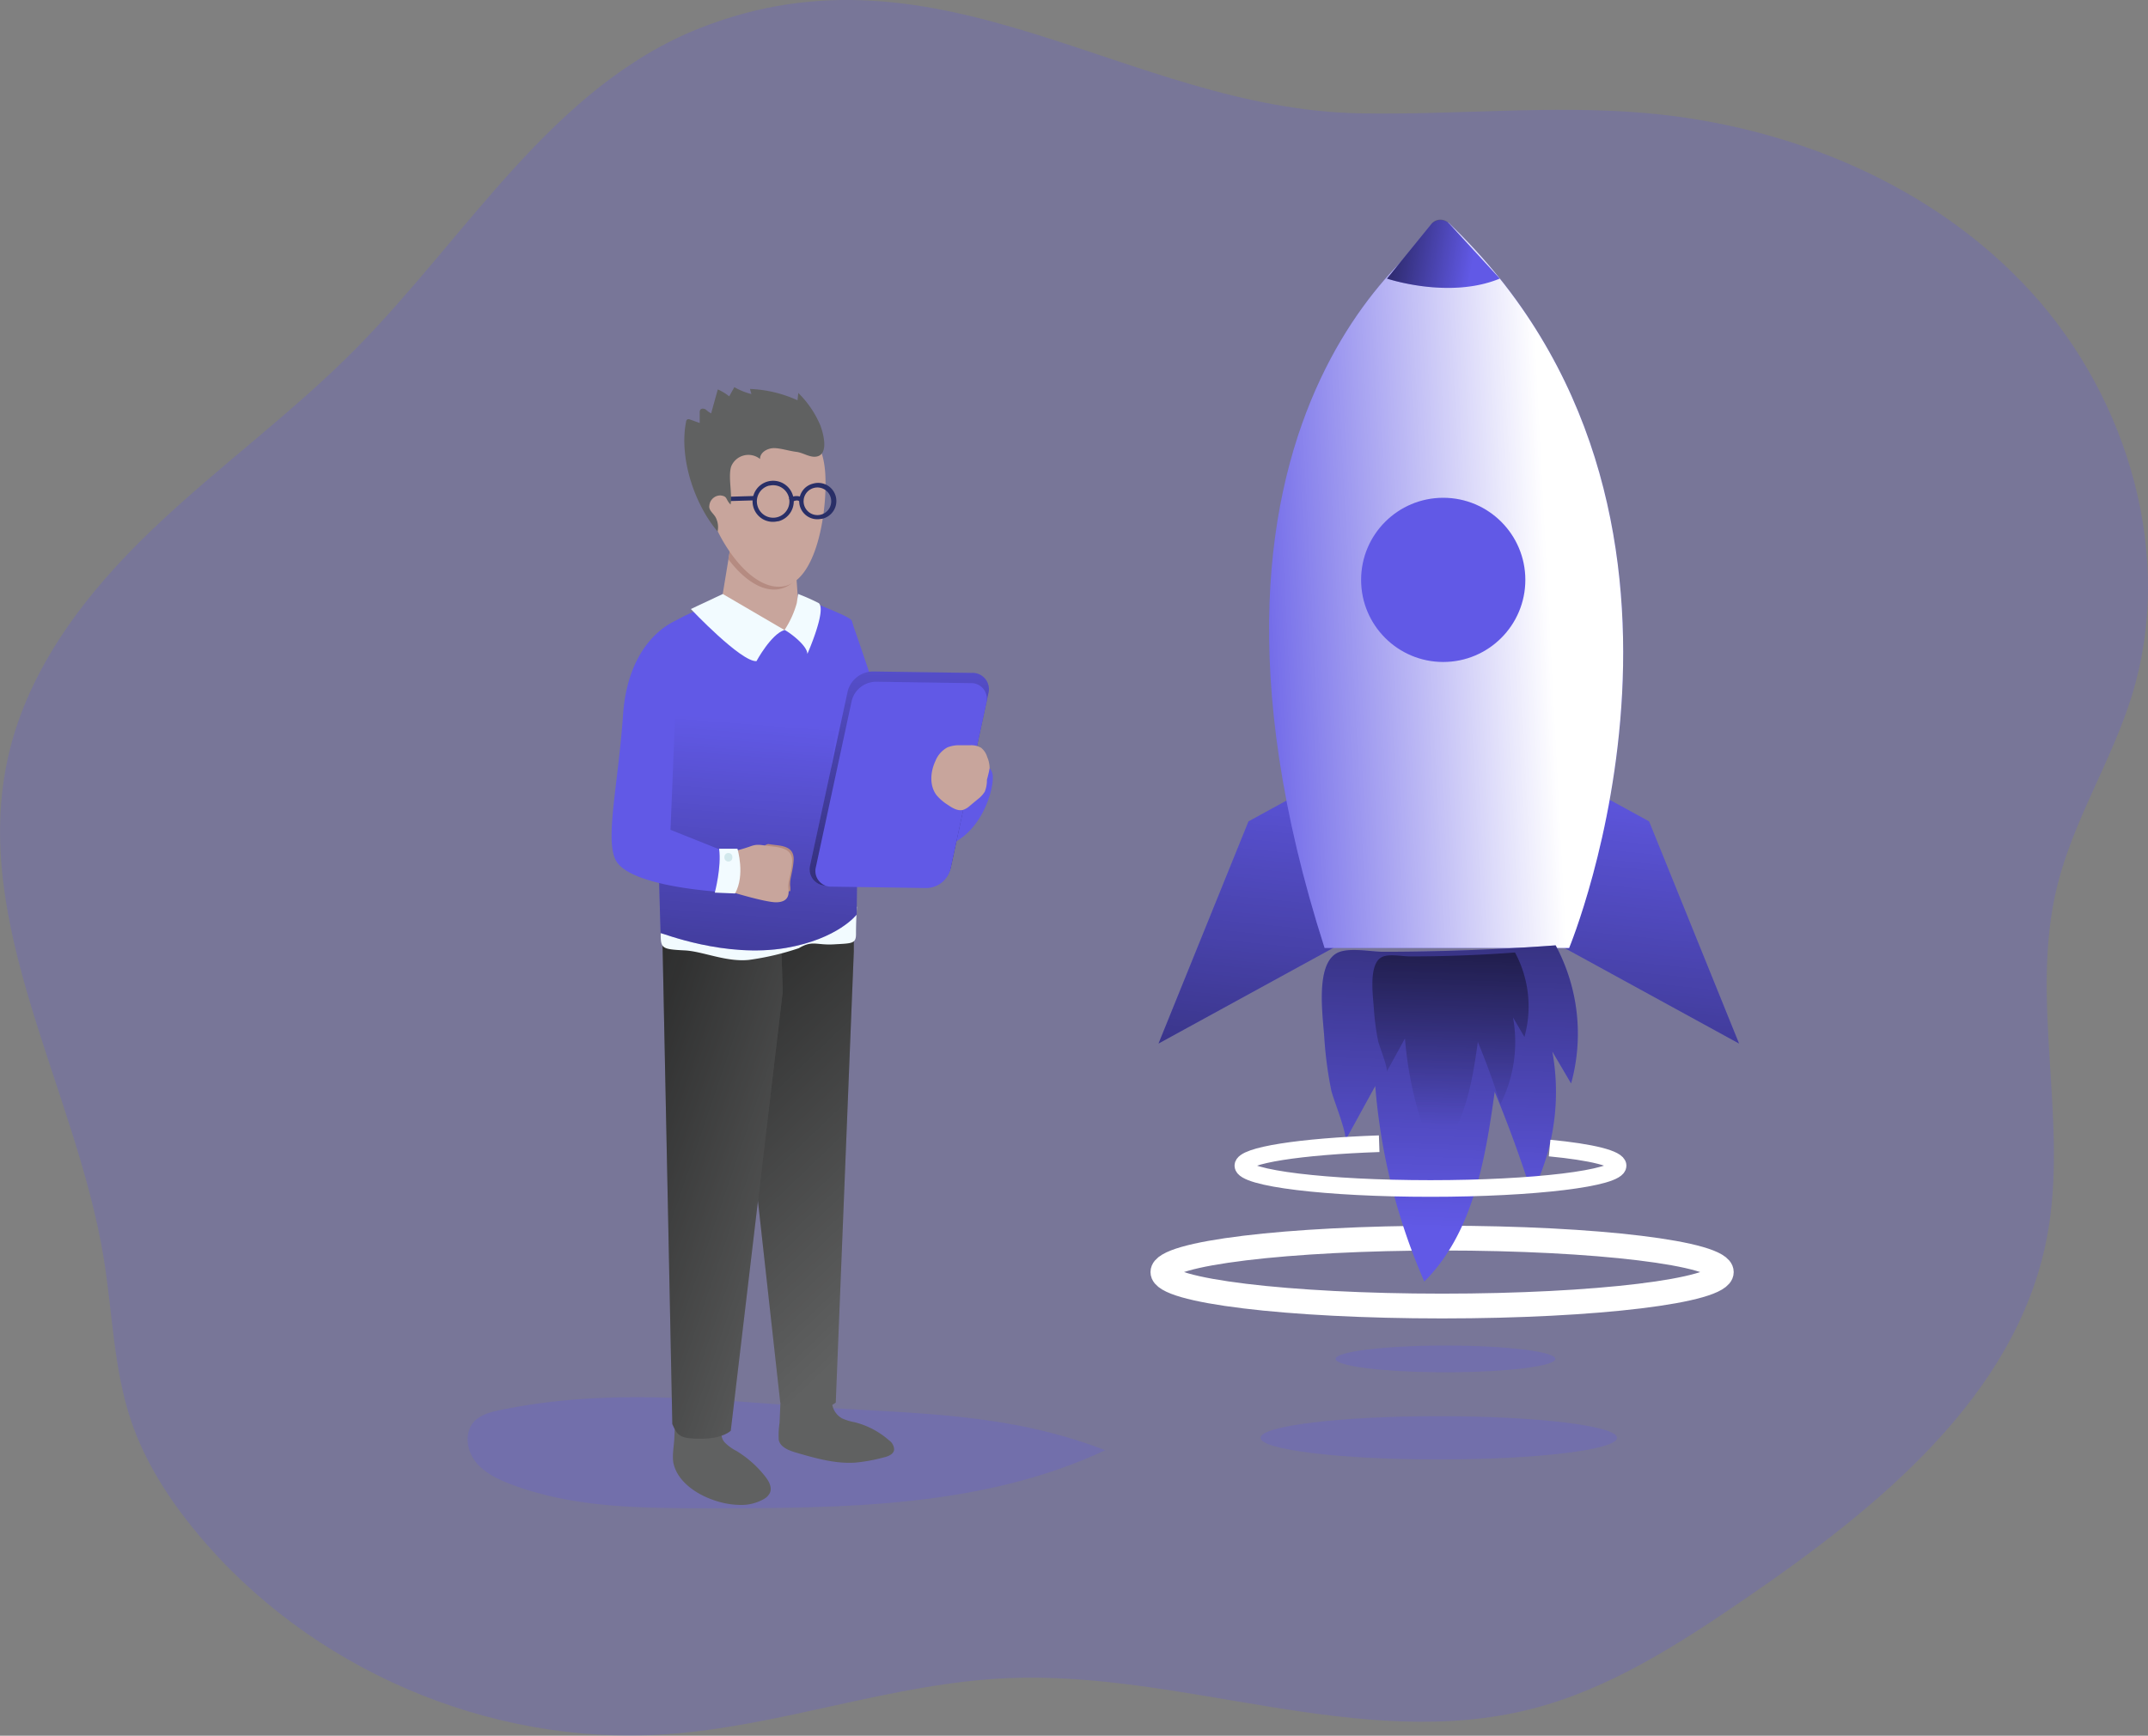 <?xml version="1.0" encoding="UTF-8"?> <svg xmlns="http://www.w3.org/2000/svg" xmlns:xlink="http://www.w3.org/1999/xlink" id="Layer_1" data-name="Layer 1" viewBox="0 0 538.05 434.89"><rect x="0" y="0" width="538.05" height="434.89" fill="#808080" stroke="none"/> <defs> <linearGradient id="linear-gradient" x1="320.77" y1="182.33" x2="298.92" y2="397.3" gradientUnits="userSpaceOnUse"> <stop offset="0" stop-color="#010101" stop-opacity="0"></stop> <stop offset="0.95" stop-color="#010101"></stop> </linearGradient> <linearGradient id="linear-gradient-2" x1="417.47" y1="192.15" x2="395.63" y2="407.12" xlink:href="#linear-gradient"></linearGradient> <linearGradient id="linear-gradient-3" x1="244.82" y1="339.43" x2="119.45" y2="208.68" xlink:href="#linear-gradient"></linearGradient> <linearGradient id="linear-gradient-4" x1="227.2" y1="327.83" x2="99.67" y2="284.24" xlink:href="#linear-gradient"></linearGradient> <linearGradient id="linear-gradient-5" x1="204.09" y1="200.01" x2="189.03" y2="393.71" xlink:href="#linear-gradient"></linearGradient> <linearGradient id="linear-gradient-6" x1="236.57" y1="168.89" x2="242.31" y2="329.24" xlink:href="#linear-gradient"></linearGradient> <linearGradient id="linear-gradient-7" x1="320.61" y1="169.62" x2="404.94" y2="165.25" gradientUnits="userSpaceOnUse"> <stop offset="0" stop-color="#fff" stop-opacity="0"></stop> <stop offset="0.95" stop-color="#fff"></stop> </linearGradient> <linearGradient id="linear-gradient-8" x1="374.52" y1="327.37" x2="379.77" y2="151.73" xlink:href="#linear-gradient"></linearGradient> <linearGradient id="linear-gradient-9" x1="375.31" y1="301.44" x2="378.5" y2="194.31" xlink:href="#linear-gradient"></linearGradient> <linearGradient id="linear-gradient-10" x1="381.9" y1="84.53" x2="341.71" y2="77.54" xlink:href="#linear-gradient"></linearGradient> </defs> <title>StartUP 1</title> <path d="M188.15,26.44C151.29,41.05,129.9,78.59,102,106.79,86,123,67.45,136.38,51,152.12S20,186.72,15,208.92C5.49,251,32,292.1,38.94,334.68c2.21,13.6,2.44,27.63,6.85,40.67,3.49,10.32,9.49,19.65,16.43,28,28.11,34.06,73.1,53.47,117.17,50.55,29.07-1.93,57-12.88,86.15-14.09,43.93-1.83,88.27,18.57,130.88,7.76,19.65-5,37.05-16.25,53.77-27.71,33.18-22.75,67.72-50.65,75.43-90.14,5.66-29-4.42-59.57,2.61-88.26,4.08-16.65,13.67-31.44,18.73-47.82,10.75-34.73-.73-74.24-25.22-101.11s-60.43-41.71-96.65-44.86c-23.75-2.07-47.65.54-71.49.08C295.42,46.69,248.52,2.51,188.15,26.44Z" transform="translate(-12.95 -19.35)" fill="#6159e6" opacity="0.24" style="isolation:isolate"></path> <path d="M138.42,372.6c-2.48.5-5.12,1.15-6.79,3-2.35,2.68-1.82,7,.33,9.85s5.5,4.47,8.82,5.74c15.64,6,32.82,6.05,49.56,6.07,33.79,0,68.86-.2,99.46-14.55-24.73-9.55-47.76-9.08-73.5-10.9C189.52,370,165.21,367.12,138.42,372.6Z" transform="translate(-12.95 -19.35)" fill="#6159e6" opacity="0.24" style="isolation:isolate"></path> <polygon points="328.63 197.09 312.73 205.8 290.19 261.47 337.91 235.34 328.63 197.09" fill="#6159e6"></polygon> <polygon points="397.18 197.09 413.08 205.8 435.62 261.47 387.9 235.34 397.18 197.09" fill="#6159e6"></polygon> <polygon points="328.63 197.09 312.73 205.8 290.19 261.47 337.91 235.34 328.63 197.09" fill="url(#linear-gradient)"></polygon> <polygon points="397.18 197.09 413.08 205.8 435.62 261.47 387.9 235.34 397.18 197.09" fill="url(#linear-gradient-2)"></polygon> <path d="M221.52,369a5,5,0,0,0,2.36,5.73,13.17,13.17,0,0,0,3.05.94,20.53,20.53,0,0,1,8.7,4.55,2.85,2.85,0,0,1,1.28,2.46c-.23,1.11-1.53,1.58-2.63,1.84a42.55,42.55,0,0,1-7.06,1.29c-4.85.33-9.65-1-14.33-2.35-1.78-.51-4.46-1.28-4.87-3.35a20.44,20.44,0,0,1,.2-4.27l.31-7.2" transform="translate(-12.95 -19.35)" fill="#606161"></path> <path d="M193.89,377.59a3.05,3.05,0,0,0,.68,3.25,11.69,11.69,0,0,0,2.85,2.05,26.81,26.81,0,0,1,7.2,6.39c.92,1.17,1.78,2.7,1.2,4.07a3.56,3.56,0,0,1-1.41,1.52,11.44,11.44,0,0,1-6.6,1.52c-5.81-.15-14.4-3.78-16.08-10.07-.53-1.95.05-4.62.13-6.63l.21-4.85" transform="translate(-12.95 -19.35)" fill="#606161"></path> <path d="M226.82,257.77l-4.52,113a10.69,10.69,0,0,1-6,2.07c-4.17.24-4.92.54-7.92-2.19L195.28,252.14l31.54-.66Z" transform="translate(-12.95 -19.35)" fill="#606161"></path> <path d="M226.82,257.77l-4.52,113a10.69,10.69,0,0,1-6,2.07c-4.17.24-4.92.54-7.92-2.19L195.28,252.14l31.54-.66Z" transform="translate(-12.95 -19.35)" fill="url(#linear-gradient-3)"></path> <path d="M209,267.92l-13,109.9s-1.88,1.93-7,2c-5.81.07-6.34-.72-7.64-3.66L178.79,250.1l29.85,5.09Z" transform="translate(-12.95 -19.35)" fill="#606161"></path> <path d="M209,267.92l-13,109.9s-1.88,1.93-7,2c-5.81.07-6.34-.72-7.64-3.66L178.79,250.1l29.85,5.09Z" transform="translate(-12.95 -19.35)" fill="url(#linear-gradient-4)"></path> <path d="M213.05,256.92a67.38,67.38,0,0,1-12.53,2.94c-5.65.58-11.57-2.15-16-2.38-5.91-.3-6.07-.49-6.07-4.34,0-1.94,49.14-6.59,49.14-6.59s-.23,3.55-.22,6.83c0,2.46-1.05,2.32-5.52,2.58S216.52,254.86,213.05,256.92Z" transform="translate(-12.95 -19.35)" fill="#f2fbff"></path> <path d="M193.66,170.16s-8.24,2.14-14.12,6.42c-3.63,2.64-1.12,76.56-1.12,76.56.36-.06,16.15,6.34,31.42,3.71,13-2.24,17.69-8.34,17.69-8.34s1.17-70.93-1.36-73.84c-1.12-1.3-13.49-5.87-13.49-5.87S207.28,176.92,193.66,170.16Z" transform="translate(-12.95 -19.35)" fill="#6159e6"></path> <path d="M193.66,170.16s-8.24,2.14-14.12,6.42c-3.63,2.64-1.12,76.56-1.12,76.56.36-.06,16.15,6.34,31.42,3.71,13-2.24,17.69-8.34,17.69-8.34s1.17-70.93-1.36-73.84c-1.12-1.3-13.49-5.87-13.49-5.87S207.28,176.92,193.66,170.16Z" transform="translate(-12.95 -19.35)" fill="url(#linear-gradient-5)"></path> <path d="M196.36,153.74l-2.7,16.42s6,8.84,13.67,7.52,5.74-4.88,5.74-4.88l-1-13.87S205.18,160.14,196.36,153.74Z" transform="translate(-12.95 -19.35)" fill="#c8a59c"></path> <path d="M195.41,159.5l1-5.76c8.82,6.4,13.4,3.68,13.4,3.68l2.13,7.45a7.14,7.14,0,0,1-4.54,2.18C203.12,167.35,198.84,164,195.41,159.5Z" transform="translate(-12.95 -19.35)" fill="#b58b81"></path> <path d="M194,168.18l-8,3.76S198.6,185.26,202.44,185c0,0,3.63-6.74,7-7.8Z" transform="translate(-12.95 -19.35)" fill="#f2fbff"></path> <path d="M212.53,170.47a23.58,23.58,0,0,1-3.06,6.72c.75.29,5.64,3.7,5.72,6,0,0,4.86-11,2.85-12.73a52.4,52.4,0,0,0-5.17-2.29Z" transform="translate(-12.95 -19.35)" fill="#f2fbff"></path> <path d="M182.79,174.63s-12.37,4-13.77,23.75c-1.28,18-4.5,31.07-1.88,36.4,3.41,6.95,27.26,8.1,27.26,8.1a25.38,25.38,0,0,0-.43-10.4l-13.07-5.22S183,177.71,182.79,174.63Z" transform="translate(-12.95 -19.35)" fill="#6159e6"></path> <path d="M189.45,141.78c.65,9.11,10,25.21,19.1,24.56s11.75-19.5,11.1-28.61-5.76-14.28-14.88-13.63A16.54,16.54,0,0,0,189.45,141.78Z" transform="translate(-12.95 -19.35)" fill="#c8a59c"></path> <path d="M210.9,241.45c-.22-1.74.6-3.41.84-6.37s-1.68-3.73-4.49-4c-.77-.09-1.37-.18-1.88-.26-2.62.63-.53,3.81-.39,6s-.35,5.33.41,6c.32.29,2.73.16,5.52-.2A4.75,4.75,0,0,0,210.9,241.45Z" transform="translate(-12.95 -19.35)" fill="#b58b81"></path> <path d="M212.63,156.93s-.25-.23-2.16-.09a27.94,27.94,0,0,1-6.77-.48c-1.47-.37-2.17-.14-2,1.83s1.71,3.72,5.57,3.93c4.33.23,6.15-1.4,6.49-3.35C214,157.36,213.11,156.89,212.63,156.93Z" transform="translate(-12.95 -19.35)" fill="#c8a59c"></path> <path d="M196,232.79a39.42,39.42,0,0,0,4.79-1.34c2.06-.78,2.71-.32,5.73,0s5.09,1.09,4.83,4.12-1.13,4.73-.9,6.5-.32,3.29-3,3.35S196,242.78,196,242.78" transform="translate(-12.95 -19.35)" fill="#c8a59c"></path> <path d="M193.08,232h4.59s2,6.62-.6,11.21L192,243S193.72,236.56,193.08,232Z" transform="translate(-12.95 -19.35)" fill="#f2fbff"></path> <ellipse cx="182.45" cy="214.79" rx="1.01" ry="1.07" fill="#d2e8ec"></ellipse> <path d="M213.29,146.08h0a4.53,4.53,0,0,1,.49-3.45,4.46,4.46,0,0,1,2.78-2.09,4.55,4.55,0,1,1,2.28,8.8l-.16,0A4.55,4.55,0,0,1,213.29,146.08Zm3.54-4.48a3.46,3.46,0,0,0-2.48,4.21h0a3.46,3.46,0,1,0,2.6-4.24Z" transform="translate(-12.95 -19.35)" fill="#292f67"></path> <path d="M204,149.41a5.14,5.14,0,0,1-2.38-3.16h0a5.16,5.16,0,1,1,6.3,3.71l-.19,0A5.09,5.09,0,0,1,204,149.41Zm1.6-8.39a4.06,4.06,0,0,0-2.92,5,4.07,4.07,0,1,0,3.07-5Z" transform="translate(-12.95 -19.35)" fill="#292f67"></path> <path d="M213.17,145l1.05-.31a1.47,1.47,0,0,0-.88-.93,3.28,3.28,0,0,0-2.74.47l.52,1c1.07-.58,1.59-.52,1.8-.43A.43.43,0,0,1,213.17,145Z" transform="translate(-12.95 -19.35)" fill="#292f67"></path> <polygon points="189.1 125.36 189.06 124.27 182.82 124.45 182.87 125.54 189.1 125.36" fill="#292f67"></polygon> <path d="M226.17,174.67s6.91,19.26,11.21,34.87,17,.27,17,.27,7-.27,7.26,4-4,18-16.14,18.3-25-15.61-25-15.61Z" transform="translate(-12.95 -19.35)" fill="#6159e6"></path> <path d="M244.76,241.59l-24.69-.36a4.09,4.09,0,0,1-4.2-5.07l9.43-43.65a6.59,6.59,0,0,1,6.35-4.92l24.69.36a4.08,4.08,0,0,1,4.2,5.07l-9.42,43.65A6.6,6.6,0,0,1,244.76,241.59Z" transform="translate(-12.95 -19.35)" fill="#6159e6"></path> <path d="M244.76,241.59l-24.69-.36a4.09,4.09,0,0,1-4.2-5.07l9.43-43.65a6.59,6.59,0,0,1,6.35-4.92l24.69.36a4.08,4.08,0,0,1,4.2,5.07l-9.42,43.65A6.6,6.6,0,0,1,244.76,241.59Z" transform="translate(-12.95 -19.35)" fill="url(#linear-gradient-6)"></path> <path d="M244.93,241.85l-23.62-.35a3.92,3.92,0,0,1-4-4.86l9-41.77a6.33,6.33,0,0,1,6.09-4.71l23.63.35a3.91,3.91,0,0,1,4,4.86l-9,41.77A6.33,6.33,0,0,1,244.93,241.85Z" transform="translate(-12.95 -19.35)" fill="#6159e6"></path> <path d="M260.84,211.82a7.43,7.43,0,0,0-.61-2.81,4.67,4.67,0,0,0-1.52-2.3,5,5,0,0,0-2.64-.64c-.93,0-1.87,0-2.8,0a7.88,7.88,0,0,0-3,.54,6.64,6.64,0,0,0-3,3.39c-1.28,2.73-1.55,6.2.28,8.59a11.93,11.93,0,0,0,2.82,2.42c1.15.79,2.5,1.62,3.85,1.25a4.75,4.75,0,0,0,1.72-1.06l2-1.66a6.57,6.57,0,0,0,1.7-1.87,7.62,7.62,0,0,0,.52-2.95A29.63,29.63,0,0,0,260.84,211.82Z" transform="translate(-12.95 -19.35)" fill="#c8a59c"></path> <path d="M218.43,125.92a24.86,24.86,0,0,0-5.52-8.11l-.19,1.83a31.7,31.7,0,0,0-11.91-2.84l.36,1.28a16.5,16.5,0,0,1-4.27-1.73l-1.29,2.3a13.21,13.21,0,0,0-2.86-1.73l-1.67,6a6.18,6.18,0,0,1-1.3-.93c-.44-.3-1.15-.39-1.43.06a1.29,1.29,0,0,0-.13.7l0,2.58-2.46-.88a.79.79,0,0,0-.67,0,.78.78,0,0,0-.28.55c-1.79,8.94,2,20.57,7.89,27.52a5.28,5.28,0,0,0-.32-3.19c-.49-1.28-2-2-1.74-3.35a2.78,2.78,0,0,1,2.75-2.5c1.91.22,1.2.92,2.56,2.28.48-2.65-.67-7,.16-9.55a4.65,4.65,0,0,1,7.23-1.85c-.06-1.7,1.94-2.79,3.64-2.73s3.63.71,5.43.93c1.53.18,3.1,1.25,4.57,1.23C220.76,133.73,219.24,128.05,218.43,125.92Z" transform="translate(-12.95 -19.35)" fill="#606161"></path> <ellipse cx="362.07" cy="340.48" rx="27.53" ry="3.35" fill="#6159e6" opacity="0.24" style="isolation:isolate"></ellipse> <ellipse cx="360.4" cy="360.25" rx="44.65" ry="5.43" fill="#6159e6" opacity="0.24" style="isolation:isolate"></ellipse> <ellipse cx="361.23" cy="318.72" rx="69.94" ry="8.51" fill="none" stroke="#fff" stroke-miterlimit="10" stroke-width="6.21" style="isolation:isolate"></ellipse> <path d="M375.74,75.1s-75.15,44.13-31,181.76H406S451.48,147.34,375.74,75.1Z" transform="translate(-12.95 -19.35)" fill="#6159e6"></path> <path d="M375.74,75.1s-75.15,44.13-31,181.76H406S451.48,147.34,375.74,75.1Z" transform="translate(-12.95 -19.35)" fill="url(#linear-gradient-7)"></path> <circle cx="361.51" cy="145.29" r="20.57" fill="#6159e6"></circle> <path d="M349.88,305.21l7.56-13.77a152.3,152.3,0,0,0,12.28,49c12.21-12.15,15.27-30.49,17.63-47.55q5.2,12.56,9.29,25.53a56.61,56.61,0,0,0,5.15-35.6l4.7,8a46.78,46.78,0,0,0-3.87-34.61q-14.56,1.08-29.18,1.43-7,.18-14.06.18c-3.09,0-8.78-1.21-11.6.36-5.42,3-3.44,15.93-3.1,21.24a97.42,97.42,0,0,0,1.73,13.07C346.82,294.52,350.65,303.81,349.88,305.21Z" transform="translate(-12.95 -19.35)" fill="#6159e6"></path> <path d="M349.88,305.21l7.56-13.77a152.3,152.3,0,0,0,12.28,49c12.21-12.15,15.27-30.49,17.63-47.55q5.2,12.56,9.29,25.53a56.61,56.61,0,0,0,5.15-35.6l4.7,8a46.78,46.78,0,0,0-3.87-34.61q-14.56,1.08-29.18,1.43-7,.18-14.06.18c-3.09,0-8.78-1.21-11.6.36-5.42,3-3.44,15.93-3.1,21.24a97.42,97.42,0,0,0,1.73,13.07C346.82,294.52,350.65,303.81,349.88,305.21Z" transform="translate(-12.95 -19.35)" fill="url(#linear-gradient-8)"></path> <path d="M360.28,287.92l4.6-8.4a93,93,0,0,0,7.5,29.88c7.44-7.41,9.31-18.6,10.75-29q3.18,7.67,5.67,15.58a34.56,34.56,0,0,0,3.14-21.72l2.86,4.9A28.51,28.51,0,0,0,392.44,258q-8.88.66-17.79.88-4.29.1-8.58.1c-1.88,0-5.35-.74-7.07.22-3.31,1.85-2.11,9.72-1.9,13a61,61,0,0,0,1.06,8C358.41,281.4,360.74,287.07,360.28,287.92Z" transform="translate(-12.95 -19.35)" fill="url(#linear-gradient-9)"></path> <path d="M360.38,89.15s15.58,5.25,28.25,0L376.05,75.47a3.09,3.09,0,0,0-4.67.14Z" transform="translate(-12.95 -19.35)" fill="#6159e6"></path> <path d="M360.38,89.15s15.58,5.25,28.25,0L375.9,75.31a2.9,2.9,0,0,0-4.38.13Z" transform="translate(-12.95 -19.35)" fill="url(#linear-gradient-10)"></path> <path d="M401.11,307c10.48,1,17.16,2.63,17.16,4.41,0,3.16-21,5.72-47,5.72s-47-2.56-47-5.72c0-2.61,14.44-4.82,34.15-5.5" transform="translate(-12.95 -19.35)" fill="none" stroke="#fff" stroke-miterlimit="10" stroke-width="4.17" style="isolation:isolate"></path> </svg> 